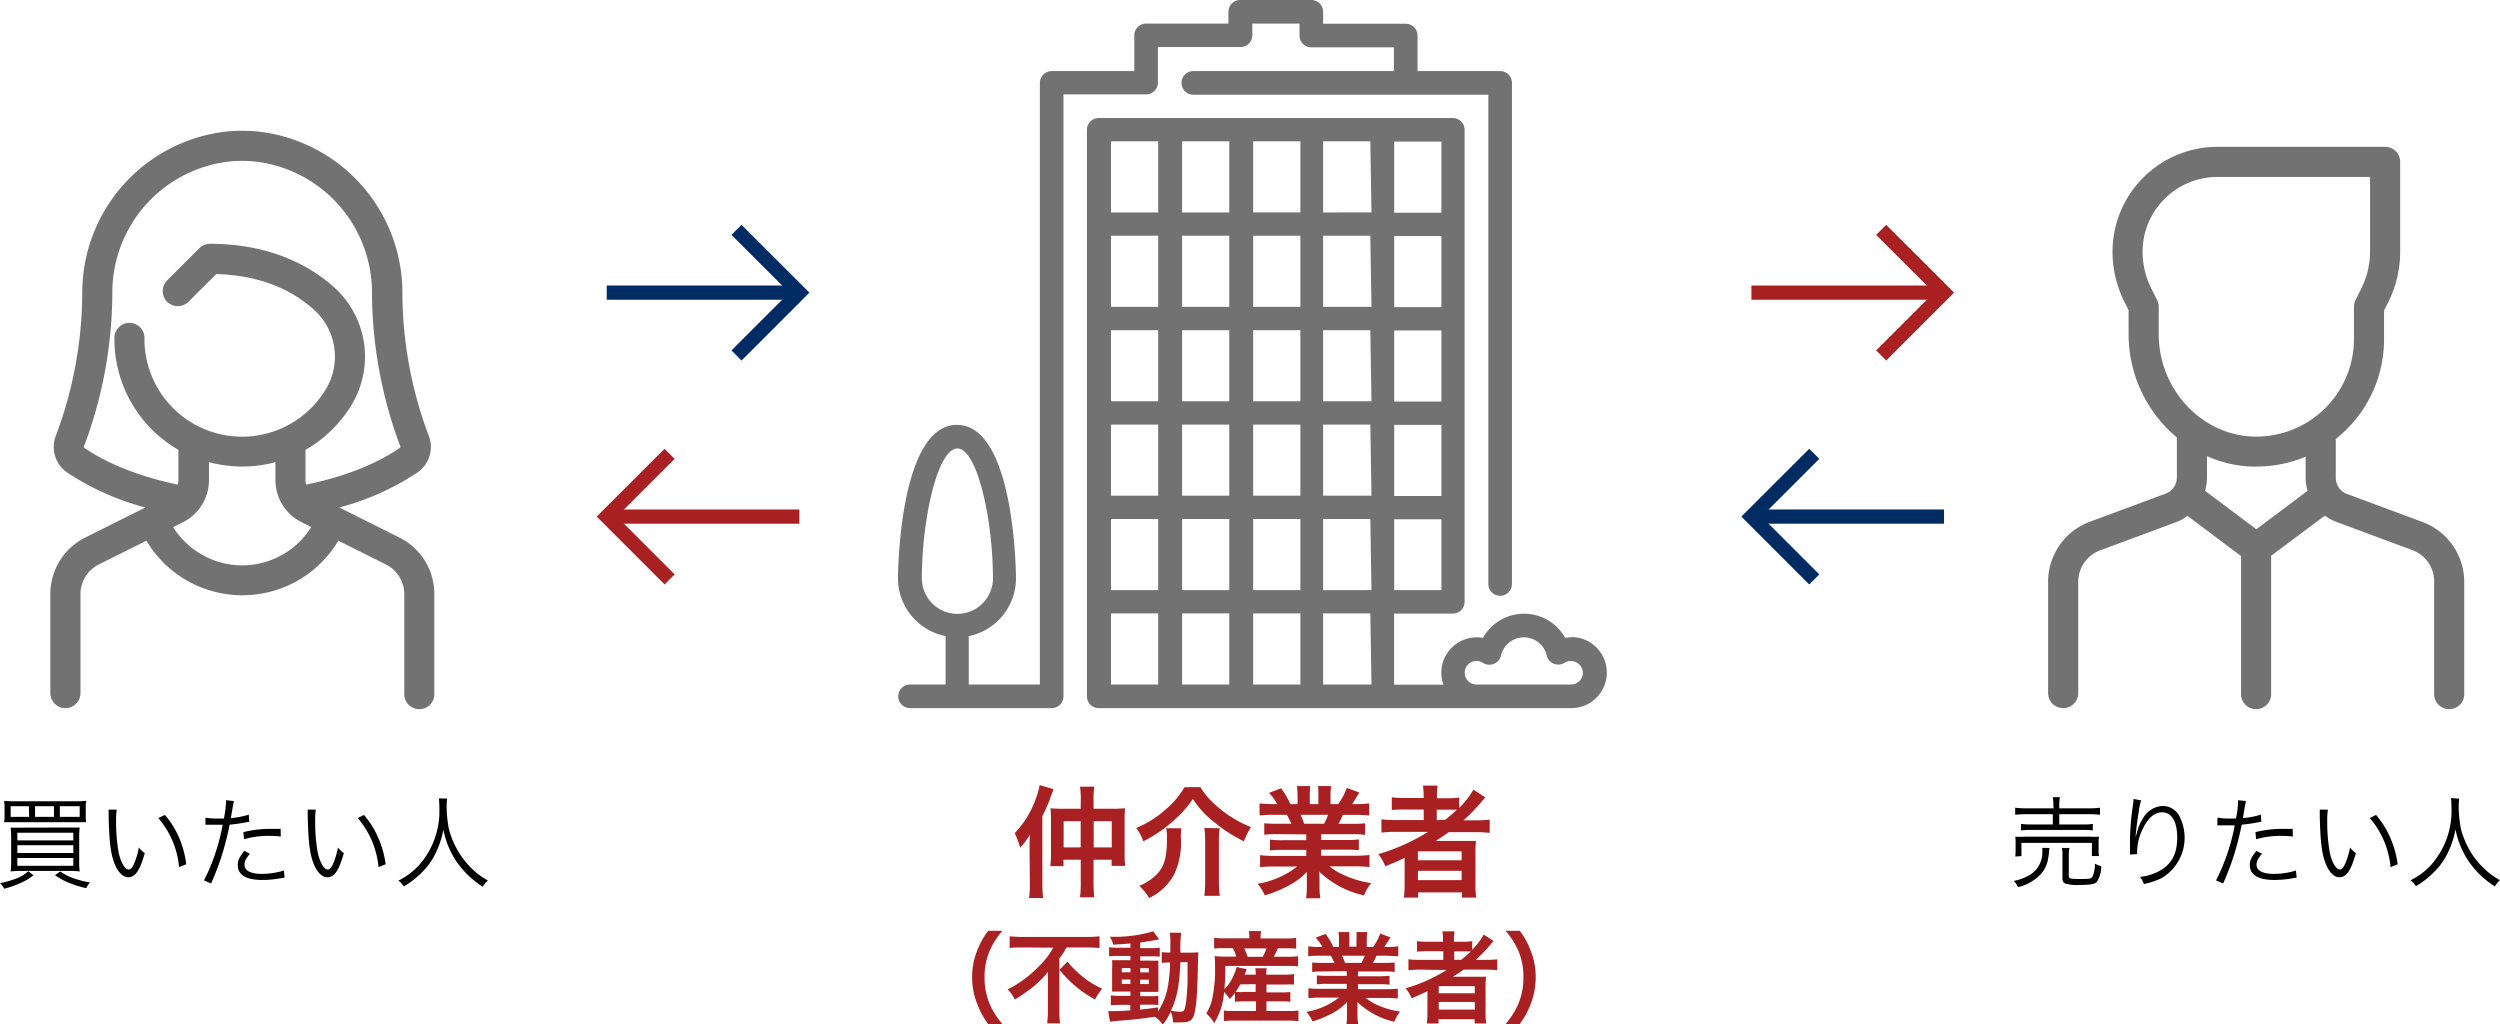 <svg id="レイヤー_1" data-name="レイヤー 1" xmlns="http://www.w3.org/2000/svg" viewBox="0 0 351.63 144.05"><defs><style>.cls-1{fill:#a82022;}.cls-2{fill:#727272;}.cls-3,.cls-4{fill:none;stroke-miterlimit:10;stroke-width:2px;}.cls-3{stroke:#002b63;}.cls-4{stroke:#a82022;}</style></defs><title>アートボード 1</title><path d="M4.71,123.11a8.38,8.38,0,0,1-1.94,1.14A13.59,13.59,0,0,1,.59,125a2.73,2.73,0,0,0-.59-.78,13.17,13.17,0,0,0,2.35-.68,5.13,5.13,0,0,0,1.63-1Zm7.35-8.47a5.57,5.57,0,0,0,.06,1c-.37,0-.65,0-1.53,0H2.12c-.78,0-1.24,0-1.53,0a7.52,7.52,0,0,0,.05-1v-1a7.81,7.81,0,0,0-.05-1,14.88,14.88,0,0,0,1.57.06h8.39a14.88,14.88,0,0,0,1.57-.06,6.22,6.22,0,0,0-.06,1Zm-8-1.25H1.5v1.5H4.1Zm5.57,3c.86,0,1.14,0,1.58,0a10.27,10.27,0,0,0-.07,1.5V121a9.62,9.62,0,0,0,.07,1.57,12.08,12.08,0,0,0-1.5-.07H3a12.26,12.26,0,0,0-1.5.07A13.39,13.39,0,0,0,1.57,121v-3.09a12.24,12.24,0,0,0-.07-1.5c.45,0,.71,0,1.55,0ZM2.44,118.2h7.87v-1.07H2.44Zm0,1.78h7.87v-1.1H2.44Zm0,1.8h7.87v-1.1H2.44Zm5.15-8.39H4.93v1.5H7.59Zm.88,9.18a7.49,7.49,0,0,0,2,1,12.39,12.39,0,0,0,2.19.54,2.51,2.51,0,0,0-.52.81,14,14,0,0,1-2.31-.7,9.69,9.69,0,0,1-2.09-1.12Zm2.74-7.68v-1.5H8.42v1.5Z"/><path d="M16.42,113.88a10.43,10.43,0,0,0-.09,1.67,24.13,24.13,0,0,0,.36,4.36c.31,1.42.88,2.39,1.41,2.39.26,0,.49-.24.7-.7a9.58,9.58,0,0,0,.73-2.4,4.2,4.2,0,0,0,.83.8c-.69,2.45-1.33,3.39-2.33,3.39-.78,0-1.51-.78-2-2.13s-.68-3.12-.75-6.57c0-.53,0-.57,0-.82Zm6.77.74a12.27,12.27,0,0,1,2,3.2,13.34,13.34,0,0,1,1,3.74l-1,.4a12.34,12.34,0,0,0-2.92-6.9Z"/><path d="M28.9,115a9,9,0,0,0,1.75.13c.28,0,.43,0,.84,0a13.75,13.75,0,0,0,.31-2.58l1.1.12c-.08.33-.08.33-.25,1.33-.07.44-.11.64-.18,1.06a11.06,11.06,0,0,0,2.52-.48l.07,1-.39.07a22.54,22.54,0,0,1-2.37.34c-.21,1.1-.6,2.69-1,4a36.89,36.89,0,0,1-1.61,4.27l-1-.43A28.46,28.46,0,0,0,31.32,116c-.28,0-.45,0-1,0s-.61,0-1.16,0H28.9Zm6.26,5.09a4.8,4.8,0,0,0-.42.53,1.64,1.64,0,0,0-.35,1c0,.84.85,1.29,2.45,1.29a10.34,10.34,0,0,0,3.09-.47l.1,1-.61.1a14.78,14.78,0,0,1-2.5.23c-2.29,0-3.48-.71-3.48-2.1,0-.63.19-1.06.93-2Zm4.33-2.43a14.15,14.15,0,0,0-1.66-.09,12.23,12.23,0,0,0-3.5.47l-.1-1a15.93,15.93,0,0,1,3.72-.46c.26,0,.47,0,1.52,0Z"/><path d="M44.42,113.88a10.43,10.43,0,0,0-.09,1.67,24.13,24.13,0,0,0,.36,4.36c.31,1.42.88,2.39,1.41,2.39.26,0,.49-.24.7-.7a9.58,9.58,0,0,0,.73-2.4,4.2,4.2,0,0,0,.83.8c-.69,2.45-1.33,3.39-2.33,3.39-.78,0-1.51-.78-2-2.13s-.68-3.12-.75-6.57c0-.53,0-.57,0-.82Zm6.77.74a12.27,12.27,0,0,1,2,3.2,13.34,13.34,0,0,1,1.05,3.74l-1,.4a12.34,12.34,0,0,0-2.92-6.9Z"/><path d="M62.89,112.33a9.91,9.91,0,0,0-.07,1.24,17.9,17.9,0,0,0,.31,3,12.2,12.2,0,0,0,1.81,3.93A12.34,12.34,0,0,0,67,122.75a10.59,10.59,0,0,0,1.62,1.09,3.23,3.23,0,0,0-.72.88,12.9,12.9,0,0,1-3.72-3.58,12.27,12.27,0,0,1-1.82-4.46,12.12,12.12,0,0,1-1,3.13,9.4,9.4,0,0,1-2,2.87,12,12,0,0,1-2.57,2,2.71,2.71,0,0,0-.76-.82,9.88,9.88,0,0,0,2.86-2.12,11.44,11.44,0,0,0,2.9-8.22,9.7,9.7,0,0,0-.06-1.23Z"/><path d="M288.27,119.27a2.42,2.42,0,0,0-.07.58c0,.2-.13.91-.17,1.16a4.28,4.28,0,0,1-1.47,2.4,6.71,6.71,0,0,1-2.72,1.37,2.93,2.93,0,0,0-.6-.88,6.35,6.35,0,0,0,1.89-.65,3.66,3.66,0,0,0,2.13-3.44c0-.21,0-.33,0-.56Zm.54-5.85a6.64,6.64,0,0,0-.08-1.29h1a6.72,6.72,0,0,0-.09,1.29v.27h4.2a9.3,9.3,0,0,0,1.53-.09v1a12.61,12.61,0,0,0-1.51-.08h-4.22v1.44h3.24a7.58,7.58,0,0,0,1.48-.08v.92a10.78,10.78,0,0,0-1.48-.07h-7.15a11.4,11.4,0,0,0-1.47.07v-.92a8.5,8.5,0,0,0,1.47.08h3v-1.44H285a13.41,13.41,0,0,0-1.56.08v-1a9.62,9.62,0,0,0,1.57.09h3.85Zm-5.36,7.06a6.82,6.82,0,0,0,.05-1v-.8a6.73,6.73,0,0,0-.05-1,13.67,13.67,0,0,0,1.38,0h9a13.86,13.86,0,0,0,1.4,0,5.05,5.05,0,0,0-.06.93v.8a5.33,5.33,0,0,0,.06,1h-1v-1.86h-9.91v1.86Zm7.53,2.68c0,.42.16.47,1.43.47s1.7,0,1.88-.29a4.06,4.06,0,0,0,.36-1.87,2.9,2.9,0,0,0,.89.35,3.72,3.72,0,0,1-.66,2.27c-.32.28-.95.38-2.41.38a6.11,6.11,0,0,1-1.93-.18c-.34-.13-.45-.34-.45-.83v-3.08a5.69,5.69,0,0,0-.07-1.12h1.05a5.09,5.09,0,0,0-.09,1.09Z"/><path d="M301.16,112.57a7.45,7.45,0,0,0-.32,1.44c-.23,1.41-.42,2.94-.46,3.65l.05,0c0-.11,0-.11.1-.41a6.43,6.43,0,0,1,.85-2.09,3.35,3.35,0,0,1,2.81-1.8,2.64,2.64,0,0,1,2.24,1.24,6.6,6.6,0,0,1-2.4,8.91,10.36,10.36,0,0,1-2.49.83,2.9,2.9,0,0,0-.56-1,7.31,7.31,0,0,0,2.84-.89c1.64-.93,2.41-2.4,2.41-4.65s-.78-3.55-2.13-3.55c-1.06,0-2,.79-2.76,2.43a7.33,7.33,0,0,0-.75,3.13c0,.05,0,.12,0,.33l-1,.05v-.41l0-1.46v-.32a35.61,35.61,0,0,1,.48-5.17,4.14,4.14,0,0,0,0-.45Z"/><path d="M311.9,115a9,9,0,0,0,1.75.13c.28,0,.43,0,.84,0a13.75,13.75,0,0,0,.31-2.58l1.1.12c-.08.33-.08.33-.25,1.33-.07.44-.11.64-.18,1.06a11.06,11.06,0,0,0,2.52-.48l.07,1-.39.07a22.54,22.54,0,0,1-2.37.34c-.21,1.1-.6,2.69-1,4a36.89,36.89,0,0,1-1.61,4.27l-1-.43a28.46,28.46,0,0,0,2.63-7.75c-.28,0-.45,0-1,0s-.61,0-1.16,0h-.29Zm6.26,5.09a4.8,4.8,0,0,0-.42.53,1.64,1.64,0,0,0-.35,1c0,.84.85,1.29,2.45,1.29a10.34,10.34,0,0,0,3.09-.47l.1,1-.61.1a14.78,14.78,0,0,1-2.5.23c-2.29,0-3.48-.71-3.48-2.1,0-.63.19-1.06.93-2Zm4.33-2.43a14.15,14.15,0,0,0-1.66-.09,12.23,12.23,0,0,0-3.5.47l-.1-1a15.93,15.93,0,0,1,3.72-.46c.26,0,.47,0,1.52,0Z"/><path d="M327.42,113.88a10.43,10.43,0,0,0-.09,1.67,24.13,24.13,0,0,0,.36,4.36c.31,1.42.88,2.39,1.41,2.39.26,0,.49-.24.7-.7a9.58,9.58,0,0,0,.73-2.4,4.2,4.2,0,0,0,.83.8c-.69,2.45-1.33,3.39-2.33,3.39-.78,0-1.51-.78-2-2.13s-.68-3.12-.75-6.57c0-.53,0-.57,0-.82Zm6.77.74a12.27,12.27,0,0,1,2,3.2,13.34,13.34,0,0,1,1.05,3.74l-1,.4a12.34,12.34,0,0,0-2.92-6.9Z"/><path d="M345.89,112.33a9.91,9.91,0,0,0-.07,1.24,17.9,17.9,0,0,0,.31,3,12.2,12.2,0,0,0,1.81,3.93,12.34,12.34,0,0,0,2.07,2.21,10.59,10.59,0,0,0,1.62,1.09,3.23,3.23,0,0,0-.72.88,12.9,12.9,0,0,1-3.72-3.58,12.27,12.27,0,0,1-1.82-4.46,12.12,12.12,0,0,1-1,3.13,9.4,9.4,0,0,1-2,2.87,12,12,0,0,1-2.57,2,2.71,2.71,0,0,0-.76-.82,9.88,9.88,0,0,0,2.86-2.12,11.44,11.44,0,0,0,2.9-8.22,9.7,9.7,0,0,0-.06-1.23Z"/><path class="cls-1" d="M144.81,119.27c0-.57,0-1.22.05-1.88a10.56,10.56,0,0,1-1.38,1.85,10.22,10.22,0,0,0-.76-2.06,13.26,13.26,0,0,0,2.85-4.52,11.9,11.9,0,0,0,.66-2.24l1.94.58c0,.12-.17.47-.2.56s-.09.22-.36,1a22.46,22.46,0,0,1-1,2.23v9.52a13.45,13.45,0,0,0,.12,2h-2a11.87,11.87,0,0,0,.12-2Zm7.2-6.62a12.6,12.6,0,0,0-.1-2h2a13.8,13.8,0,0,0-.1,2v1.1h2.82a14.13,14.13,0,0,0,1.62-.07,12.93,12.93,0,0,0-.07,1.55v4.64a12.64,12.64,0,0,0,.09,1.92h-1.92v-.87h-2.54v3.15a18.33,18.33,0,0,0,.1,2.14h-2a16.6,16.6,0,0,0,.1-2.12v-3.17h-2.43v.9h-1.85a14,14,0,0,0,.09-1.95v-4.71a11.68,11.68,0,0,0-.07-1.48,13.11,13.11,0,0,0,1.63.07H152Zm-2.41,2.85v3.69H152V115.5Zm6.77,3.69V115.5h-2.54v3.69Z"/><path class="cls-1" d="M168.84,110.71a9.29,9.29,0,0,0,1.52,1.94,16.35,16.35,0,0,0,5.59,3.68,11.8,11.8,0,0,0-1,2,21.39,21.39,0,0,1-4.28-2.78,12.89,12.89,0,0,1-2.89-3.18,15.72,15.72,0,0,1-2.79,3.12,19.36,19.36,0,0,1-4.18,2.84,7,7,0,0,0-1-1.88,14.26,14.26,0,0,0,4.08-2.54,12.49,12.49,0,0,0,2.72-3.19Zm-2.68,5.79a10.08,10.08,0,0,0-.07,1.42,10.31,10.31,0,0,1-1,5.18,7.88,7.88,0,0,1-3.46,3.21,7.07,7.07,0,0,0-1.4-1.71,7.36,7.36,0,0,0,2.11-1.28c1.38-1.21,1.8-2.53,1.8-5.58a6.18,6.18,0,0,0-.12-1.24Zm5.39,0a10.94,10.94,0,0,0-.11,1.89V124a16.18,16.18,0,0,0,.12,2h-2.17a15.52,15.52,0,0,0,.12-2v-5.68a13.06,13.06,0,0,0-.12-1.87Z"/><path class="cls-1" d="M179.57,117.32a12.25,12.25,0,0,0-1.75.09v-1.62a15.65,15.65,0,0,0,1.75.07h2.06c-.26-.55-.44-.94-.63-1.26h-1.84a18.51,18.51,0,0,0-2,.09V113a16,16,0,0,0,1.94.1h.54a6.81,6.81,0,0,0-1.15-1.58l1.7-.65a13,13,0,0,1,1.31,2.23h1v-1.21a9.77,9.77,0,0,0-.08-1.33h1.85c0,.31-.05.68-.05,1.26v1.28h1.21v-1.28c0-.54,0-.93-.05-1.26h1.85a9.13,9.13,0,0,0-.09,1.33v1.21h1.08a9.41,9.41,0,0,0,1.22-2.28l1.75.65c-.41.68-.68,1.1-1,1.63h.47a15.15,15.15,0,0,0,1.92-.1v1.7a18.26,18.26,0,0,0-2-.09h-1.7c-.32.68-.39.83-.63,1.26h2a15.65,15.65,0,0,0,1.75-.07v1.62a12,12,0,0,0-1.75-.09h-4.43v.82h3.55a12,12,0,0,0,1.75-.09v1.53a12.29,12.29,0,0,0-1.75-.08h-3.55v.85h4.74a14.53,14.53,0,0,0,2.06-.11v1.7c-.63-.06-1.26-.1-2-.1H187a9,9,0,0,0,2.31,1.36,14.44,14.44,0,0,0,3.54,1,6.76,6.76,0,0,0-1,1.73,13.21,13.21,0,0,1-6.31-3.36,11.84,11.84,0,0,1,.05,1.21v.83a10.26,10.26,0,0,0,.12,1.72h-2a14.35,14.35,0,0,0,.1-1.74v-.81c0-.4,0-.46,0-1.16a9.37,9.37,0,0,1-2.45,1.87,16.57,16.57,0,0,1-3.47,1.43,6.68,6.68,0,0,0-1-1.63,12.26,12.26,0,0,0,5.56-2.42h-3.17c-.8,0-1.41,0-2.05.1v-1.7a15.12,15.12,0,0,0,2,.11h4.5v-.85h-3.36a12.14,12.14,0,0,0-1.74.08v-1.53a11.76,11.76,0,0,0,1.74.09h3.36v-.82Zm6.66-1.46a9.16,9.16,0,0,0,.57-1.26h-3.88a10.74,10.74,0,0,1,.51,1.26Z"/><path class="cls-1" d="M196.3,117a16.45,16.45,0,0,0-2,.11v-1.87a16.38,16.38,0,0,0,2.07.1h3.88v-1.48h-2.55a18.93,18.93,0,0,0-1.94.07v-1.79a14.15,14.15,0,0,0,2,.1h2.48V112a10.11,10.11,0,0,0-.1-1.5h2.07a7.65,7.65,0,0,0-.1,1.5v.28h1.22a13.4,13.4,0,0,0,1.91-.1v1.46a12,12,0,0,0,2-2.58l1.68,1.11c-.12.11-.37.4-.76.86a24.28,24.28,0,0,1-2.32,2.35h1.76a15.8,15.8,0,0,0,1.93-.1v1.87a17,17,0,0,0-2.1-.11h-3.66c-.65.46-1.07.75-1.83,1.24h3.87c.82,0,1.29,0,1.79,0a14.28,14.28,0,0,0-.07,1.85v4.2a13.09,13.09,0,0,0,.1,1.92h-2v-.73h-6.17v.73h-2a15.38,15.38,0,0,0,.1-1.92V121.6c0-.27,0-.64,0-.95-1,.51-1.4.66-2.71,1.19a6,6,0,0,0-1-1.7,28,28,0,0,0,7-3.13Zm3.13,4h6.15v-1.26h-6.15Zm0,2.79h6.15v-1.31h-6.15Zm3.84-8.48a16.18,16.18,0,0,0,1.63-1.43c-.46,0-.75,0-1.43,0h-1.39v1.48Z"/><path class="cls-1" d="M139,144.05a11.29,11.29,0,0,1-1.52-2.76,10.21,10.21,0,0,1-.75-3.87,9.91,9.91,0,0,1,.72-3.74,11.08,11.08,0,0,1,1.54-2.76h2a10.75,10.75,0,0,0-1.78,2.79,9.2,9.2,0,0,0-.73,3.71,9.53,9.53,0,0,0,.74,3.84,11.27,11.27,0,0,0,1.78,2.79Z"/><path class="cls-1" d="M143.93,133.26c-.6,0-1.36,0-1.92.08v-1.65a17.49,17.49,0,0,0,1.87.09h8.91a14.55,14.55,0,0,0,1.86-.09v1.65c-.56-.05-1.22-.08-1.82-.08H150a9,9,0,0,1-1,1.55v7.36a13.38,13.38,0,0,0,.1,1.76h-1.81a16.37,16.37,0,0,0,.1-1.76V138c0-.51,0-.69,0-1.31a12.73,12.73,0,0,1-2,2.05,25.15,25.15,0,0,1-2.66,1.85,4.94,4.94,0,0,0-1-1.43,16.36,16.36,0,0,0,4.41-3.26,11,11,0,0,0,2-2.61Zm6.21,2a14.11,14.11,0,0,0,2,2,12,12,0,0,0,2.88,1.8,8.53,8.53,0,0,0-1,1.52,16.49,16.49,0,0,1-5-4.17Z"/><path class="cls-1" d="M159,132.7c-1,.08-1.36.11-2.41.17a4.34,4.34,0,0,0-.49-1.12,18.74,18.74,0,0,0,6.11-.76l.84,1.15a6.52,6.52,0,0,0-.77.13c-.52.09-1.22.21-1.92.3v.79h1.46a8,8,0,0,0,1.3-.07v1.27a5.16,5.16,0,0,0-1-.05h-1.75v.6h1.39a10.47,10.47,0,0,0,1.17,0c0,.29,0,.52,0,1.23v1.89c0,.67,0,1.09,0,1.28-.32,0-.6,0-1.26,0h-1.3v.61h1.23a10.22,10.22,0,0,0,1.32-.05v1.31a4.42,4.42,0,0,0-1-.07h-1.57v.69c.73-.07,1.21-.13,2.52-.31v.6a9.51,9.51,0,0,0,1.33-3.22,20.66,20.66,0,0,0,.37-3.69,9.19,9.19,0,0,0-1.17.05v-1.51a6.55,6.55,0,0,0,1,.05h.21c0-.35,0-.58,0-1a9.16,9.16,0,0,0-.08-1.78h1.61a16.75,16.75,0,0,0-.11,2.8h1.22a11.67,11.67,0,0,0,1.31-.05c-.05.5-.05.61-.09,2.63-.08,3.62-.26,5.59-.61,6.4-.25.62-.7.83-1.75.83l-1.12,0a4.21,4.21,0,0,0-.32-1.51,9.5,9.5,0,0,1-1.12,1.83,4.33,4.33,0,0,0-1.11-1.11c-1.92.28-2.94.4-5.5.59l-.82.11-.25-1.5a5.86,5.86,0,0,0,.73,0c.63,0,.9,0,2.38-.1v-.77h-1.44a12.92,12.92,0,0,0-1.3.06V140a7.76,7.76,0,0,0,1.31.07H159v-.61h-1.22c-.63,0-1,0-1.36,0,0-.35,0-.64,0-1.33v-1.81a12.35,12.35,0,0,0,0-1.27c.4,0,.76,0,1.38,0H159v-.6H157.3a7.91,7.91,0,0,0-1.3.07v-1.29a9.3,9.3,0,0,0,1.3.07H159Zm-1.22,3.46v.59H159v-.59Zm0,1.61v.62H159v-.62Zm2.58-1h1.22v-.59h-1.22Zm0,1.64h1.22v-.62h-1.22Zm5.66-3.08c-.14,3.33-.46,4.95-1.32,6.83a7.69,7.69,0,0,0,1.24.14c.63,0,.72-.17.89-1.47a28,28,0,0,0,.2-2.9c0-.49,0-.49,0-1.62,0-.44,0-.52,0-1Z"/><path class="cls-1" d="M173.7,139.66a9.69,9.69,0,0,1-.73.86,5.63,5.63,0,0,0-.81-1,9.42,9.42,0,0,1-1.38,4.38,6,6,0,0,0-1.12-1.37,6.29,6.29,0,0,0,.8-1.85,19.72,19.72,0,0,0,.44-4.66c0-.56,0-1.08-.07-1.54a15.65,15.65,0,0,0,1.59.07h1.45a4.31,4.31,0,0,0-.48-1.19H172.2a12.65,12.65,0,0,0-1.43.05v-1.51a9.82,9.82,0,0,0,1.53.08h3.43v-.14a6.93,6.93,0,0,0-.07-.88h1.72a5,5,0,0,0-.08.88V132h3.43a10.64,10.64,0,0,0,1.58-.08v1.51a14.11,14.11,0,0,0-1.5-.05h-1.07c-.28.61-.36.77-.59,1.19H181a12.23,12.23,0,0,0,1.57-.07v1.43a11.27,11.27,0,0,0-1.57-.07h-8.66a28.69,28.69,0,0,1-.13,3.26,5,5,0,0,0,1-1.32,7.57,7.57,0,0,0,.73-1.79l1.42.32-.31.76h1.57a5,5,0,0,0-.06-.9h1.6a5.71,5.71,0,0,0-.06.9h2.52A8.72,8.72,0,0,0,182,137v1.48a12.56,12.56,0,0,0-1.36,0h-2.51v1.1h2.1a9.81,9.81,0,0,0,1.26-.05v1.37a10.35,10.35,0,0,0-1.26-.06h-2.1v1.36h3.17a9.58,9.58,0,0,0,1.33-.07v1.5a11.12,11.12,0,0,0-1.37-.08h-7.78a10.2,10.2,0,0,0-1.34.07v-1.49a7.69,7.69,0,0,0,1.31.07h3.21v-1.36H175a12.16,12.16,0,0,0-1.29.06Zm.73-1.2a7.1,7.1,0,0,1-.65,1.06,11.26,11.26,0,0,0,1.19,0h1.64v-1.1Zm3.18-3.88a7.44,7.44,0,0,0,.53-1.19H175a10.2,10.2,0,0,1,.48,1.19Z"/><path class="cls-1" d="M186,136.64a9.86,9.86,0,0,0-1.44.07v-1.33a13.53,13.53,0,0,0,1.44.05h1.7c-.21-.45-.37-.77-.52-1h-1.51c-.69,0-1.22,0-1.67.07v-1.4a11,11,0,0,0,1.6.09H186a5.48,5.48,0,0,0-.95-1.3l1.4-.54a9.49,9.49,0,0,1,1.08,1.84h.8v-1a8.07,8.07,0,0,0-.07-1.09h1.53a9.06,9.06,0,0,0,0,1v1.05h1V132.1a9.63,9.63,0,0,0,0-1h1.52a7.73,7.73,0,0,0-.07,1.09v1h.89a7.7,7.7,0,0,0,1-1.88l1.44.53c-.34.56-.56.91-.87,1.35h.39a10.56,10.56,0,0,0,1.58-.09v1.4c-.43,0-1-.07-1.66-.07h-1.4c-.27.57-.32.69-.52,1h1.62a13.86,13.86,0,0,0,1.45-.05v1.33a9.85,9.85,0,0,0-1.45-.07H191v.67H194a11.09,11.09,0,0,0,1.44-.07v1.26a9.7,9.7,0,0,0-1.44-.07H191v.7h3.91a13.67,13.67,0,0,0,1.69-.08v1.4a14.2,14.2,0,0,0-1.68-.09h-2.82a7.08,7.08,0,0,0,1.91,1.12,11.75,11.75,0,0,0,2.91.8,5.62,5.62,0,0,0-.8,1.43,10.92,10.92,0,0,1-5.19-2.77c0,.53,0,.65,0,1v.69a7.86,7.86,0,0,0,.1,1.41h-1.65a11.55,11.55,0,0,0,.08-1.43v-.67c0-.32,0-.38,0-1a7.84,7.84,0,0,1-2,1.54,13.93,13.93,0,0,1-2.85,1.18,5.92,5.92,0,0,0-.86-1.35,10,10,0,0,0,4.58-2h-2.6a14.43,14.43,0,0,0-1.7.09v-1.4a14.44,14.44,0,0,0,1.68.08h3.71v-.7h-2.77a9.63,9.63,0,0,0-1.43.07v-1.26a11,11,0,0,0,1.43.07h2.77v-.67Zm5.49-1.21a7.82,7.82,0,0,0,.47-1h-3.2a8.71,8.71,0,0,1,.42,1Z"/><path class="cls-1" d="M199.78,136.38a13.16,13.16,0,0,0-1.68.09v-1.54a13.59,13.59,0,0,0,1.71.08H203v-1.22h-2.1a16,16,0,0,0-1.6.06v-1.47a13.12,13.12,0,0,0,1.66.08h2v-.24a8.34,8.34,0,0,0-.08-1.23h1.71a5.88,5.88,0,0,0-.09,1.23v.24h1a12.39,12.39,0,0,0,1.57-.08v1.2a9.73,9.73,0,0,0,1.62-2.13l1.39.91q-.15.15-.63.72a20.16,20.16,0,0,1-1.9,1.93H209a12.87,12.87,0,0,0,1.59-.08v1.54a13.58,13.58,0,0,0-1.73-.09h-3c-.54.38-.89.62-1.52,1,.31,0,.77,0,1.14,0h2.06c.67,0,1.06,0,1.47,0a13.77,13.77,0,0,0-.06,1.53v3.46a10.2,10.2,0,0,0,.09,1.58h-1.63v-.6h-5.08v.6h-1.64a14.44,14.44,0,0,0,.08-1.58v-2.17c0-.23,0-.54,0-.79-.86.42-1.15.55-2.23,1a5.17,5.17,0,0,0-.83-1.4,23.07,23.07,0,0,0,5.77-2.58Zm2.58,3.32h5.07v-1h-5.07Zm0,2.3h5.07v-1.08h-5.07Zm3.16-7a14.08,14.08,0,0,0,1.35-1.18c-.38,0-.62,0-1.18,0h-1.15V135Z"/><path class="cls-1" d="M211.75,144.05a11.27,11.27,0,0,0,1.78-2.79,9.5,9.5,0,0,0,.74-3.84,9.1,9.1,0,0,0-.72-3.71,11.11,11.11,0,0,0-1.79-2.79h2a11.08,11.08,0,0,1,1.52,2.76,10,10,0,0,1,.72,3.74,10.55,10.55,0,0,1-.73,3.87,11.7,11.7,0,0,1-1.53,2.76Z"/><path class="cls-2" d="M56.16,75.6l-8.44-4.22a36.74,36.74,0,0,0,11-4.93,4.34,4.34,0,0,0,1.55-5.25,57.43,57.43,0,0,1-3.67-20.1A22.82,22.82,0,0,0,36.18,18.49a23.1,23.1,0,0,0-4.24,0A22.81,22.81,0,0,0,11.57,41.1,57.63,57.63,0,0,1,7.89,61.2a4.34,4.34,0,0,0,1.55,5.25,36.74,36.74,0,0,0,11,4.93L12,75.6a8.87,8.87,0,0,0-4.92,8V97.48a2.12,2.12,0,0,0,4.24,0V83.57a4.66,4.66,0,0,1,2.58-4.18l6.69-3.34a15.71,15.71,0,0,0,27,0l6.68,3.34a4.65,4.65,0,0,1,2.59,4.18V97.48a2.12,2.12,0,1,0,4.23,0V83.57A8.85,8.85,0,0,0,56.16,75.6ZM11.8,62.82a61.79,61.79,0,0,0,4-21.7A18.55,18.55,0,0,1,32.33,22.71a18.18,18.18,0,0,1,3.46,0A18.55,18.55,0,0,1,52.32,41.12a62,62,0,0,0,4,21.7.14.14,0,0,1-.07.16c-1.87,1.31-6,3.71-13.19,5.18a2.25,2.25,0,0,1-.09-.64V63.27a18,18,0,0,0,6.72-6.73,13.13,13.13,0,0,0-2.55-16c-3.12-2.85-8.71-6.25-17.61-6.25a2.08,2.08,0,0,0-1.49.62l-4.53,4.53a2.11,2.11,0,1,0,3,3l3.9-3.89c5.66.15,10.33,1.88,13.88,5.13A8.87,8.87,0,0,1,46,54.45a13.73,13.73,0,0,1-25.68-6.77,2.12,2.12,0,1,0-4.23,0,18,18,0,0,0,9,15.59v4.25a2.25,2.25,0,0,1-.09.64C17.92,66.69,13.74,64.29,11.87,63A.14.14,0,0,1,11.8,62.82Zm22.26,16.7a11.5,11.5,0,0,1-9.71-5.38l1.36-.68a6.6,6.6,0,0,0,3.68-5.94V65a17.94,17.94,0,0,0,9.35,0v2.5a6.59,6.59,0,0,0,3.67,5.94l1.37.69A11.46,11.46,0,0,1,34.06,79.52Z"/><path class="cls-2" d="M340.86,73.47l-10.77-4a2.41,2.41,0,0,1-1.56-2.25V61.75c.46-.37.91-.76,1.34-1.18a17.8,17.8,0,0,0,5.45-12.89v-4l.61-1.21a15.86,15.86,0,0,0,1.66-7V22.77a2.12,2.12,0,0,0-2.12-2.12H311.88a14.77,14.77,0,0,0-14.75,14.76,15.86,15.86,0,0,0,1.65,7l.61,1.21V47a18.94,18.94,0,0,0,6.79,14.53v5.64a2.41,2.41,0,0,1-1.56,2.25l-10.77,4a9,9,0,0,0-5.78,8.34V97.48a2.12,2.12,0,0,0,4.24,0V81.81a4.7,4.7,0,0,1,3-4.37l10.77-4a6.54,6.54,0,0,0,1.6-.88l7.53,5.65V97.48a2.12,2.12,0,1,0,4.23,0V78.17L327,72.52a6.6,6.6,0,0,0,1.61.88l10.76,4a4.69,4.69,0,0,1,3,4.37V97.48a2.12,2.12,0,1,0,4.23,0V81.81A9,9,0,0,0,340.86,73.47ZM303.63,47V43.15a2.08,2.08,0,0,0-.23-.95l-.83-1.66a11.56,11.56,0,0,1-1.21-5.14,10.53,10.53,0,0,1,10.52-10.51h21.47V35.41a11.55,11.55,0,0,1-1.21,5.13l-.83,1.66a2.07,2.07,0,0,0-.22.95v4.53A13.73,13.73,0,0,1,316.93,61.4C309.6,61.18,303.63,54.72,303.63,47Zm13.18,18.62h.55a18,18,0,0,0,6.93-1.38v2.92a6.51,6.51,0,0,0,.28,1.87l-7.21,5.41-7.22-5.41a6.51,6.51,0,0,0,.28-1.87v-3A17,17,0,0,0,316.81,65.63Z"/><polyline class="cls-3" points="103.59 50 112.43 41.16 103.59 32.33"/><line class="cls-3" x1="112.34" y1="41.16" x2="85.34" y2="41.16"/><polyline class="cls-4" points="94.18 81.5 85.34 72.66 94.18 63.83"/><line class="cls-4" x1="85.43" y1="72.66" x2="112.43" y2="72.66"/><polyline class="cls-4" points="264.59 50 273.43 41.16 264.59 32.33"/><line class="cls-4" x1="273.34" y1="41.16" x2="246.34" y2="41.16"/><polyline class="cls-3" points="255.18 81.5 246.34 72.66 255.18 63.83"/><line class="cls-3" x1="246.43" y1="72.66" x2="273.43" y2="72.66"/><path class="cls-2" d="M221,89.64a4.89,4.89,0,0,0-.85.08,6.62,6.62,0,0,0-11.57,0,4.91,4.91,0,0,0-.86-.08,5,5,0,0,0-5,5,4.8,4.8,0,0,0,.31,1.66h-6.95v-10h8.3A1.66,1.66,0,0,0,206,84.66V18.26a1.66,1.66,0,0,0-1.66-1.66h-49.8a1.66,1.66,0,0,0-1.66,1.66V97.94a1.66,1.66,0,0,0,1.66,1.66H221a5,5,0,0,0,0-10Zm-24.9-69.72h6.64v10h-6.64Zm0,13.28h6.64v10h-6.64Zm0,13.28h6.64v10h-6.64Zm0,13.28h6.64v10h-6.64Zm0,13.28h6.64V83h-6.64Zm-33.2,23.24h-6.64v-10h6.64Zm0-13.28h-6.64V73h6.64Zm0-13.28h-6.64v-10h6.64Zm0-13.28h-6.64v-10h6.64Zm0-13.28h-6.64v-10h6.64Zm0-13.28h-6.64v-10h6.64Zm10,66.4h-6.64v-10h6.64Zm0-13.28h-6.64V73h6.64Zm0-13.28h-6.64v-10h6.64Zm0-13.28h-6.64v-10h6.64Zm0-13.28h-6.64v-10h6.64Zm0-13.28h-6.64v-10h6.64Zm10,66.4h-6.64v-10h6.64Zm0-13.28h-6.64V73h6.64Zm0-13.28h-6.64v-10h6.64Zm0-13.28h-6.64v-10h6.64Zm0-13.28h-6.64v-10h6.64Zm0-13.28h-6.64v-10h6.64Zm10,66.4H186.1v-10h6.64Zm0-13.28H186.1V73h6.64Zm0-13.28H186.1v-10h6.64Zm0-13.28H186.1v-10h6.64Zm0-13.28H186.1v-10h6.64Zm0-13.28H186.1v-10h6.64ZM221,96.28H207.68a1.66,1.66,0,0,1,0-3.32,1.63,1.63,0,0,1,.9.27,1.66,1.66,0,0,0,1.53.14,1.63,1.63,0,0,0,1-1.16,3.31,3.31,0,0,1,6.45,0,1.66,1.66,0,0,0,2.51,1,1.69,1.69,0,0,1,2.56,1.39A1.66,1.66,0,0,1,221,96.28Zm0,0"/><path class="cls-2" d="M162.86,11.62v-5h11.62A1.66,1.66,0,0,0,176.14,5V3.32h6.64V5a1.66,1.66,0,0,0,1.66,1.66h11.62V10H167.84a1.66,1.66,0,1,0,0,3.32h41.5V82.14a1.66,1.66,0,0,0,3.32,0V11.62A1.66,1.66,0,0,0,211,10H199.38V5a1.66,1.66,0,0,0-1.66-1.66H186.1V1.66A1.66,1.66,0,0,0,184.44,0h-10a1.66,1.66,0,0,0-1.66,1.66V3.32H161.2A1.66,1.66,0,0,0,159.54,5v5H147.92a1.66,1.66,0,0,0-1.66,1.66V96.28h-10V89.47a8.3,8.3,0,0,0,6.64-8.13c0-.22-.09-21.58-8.3-21.58s-8.3,21.37-8.3,21.58A8.31,8.31,0,0,0,133,89.47v6.81h-5a1.66,1.66,0,0,0,0,3.32h19.92a1.66,1.66,0,0,0,1.66-1.66V13.28H161.2a1.66,1.66,0,0,0,1.66-1.66Zm-33.2,69.72c0-8.27,2.22-18.26,5-18.26s5,10,5,18.26a5,5,0,1,1-10,0Zm0,0"/></svg>